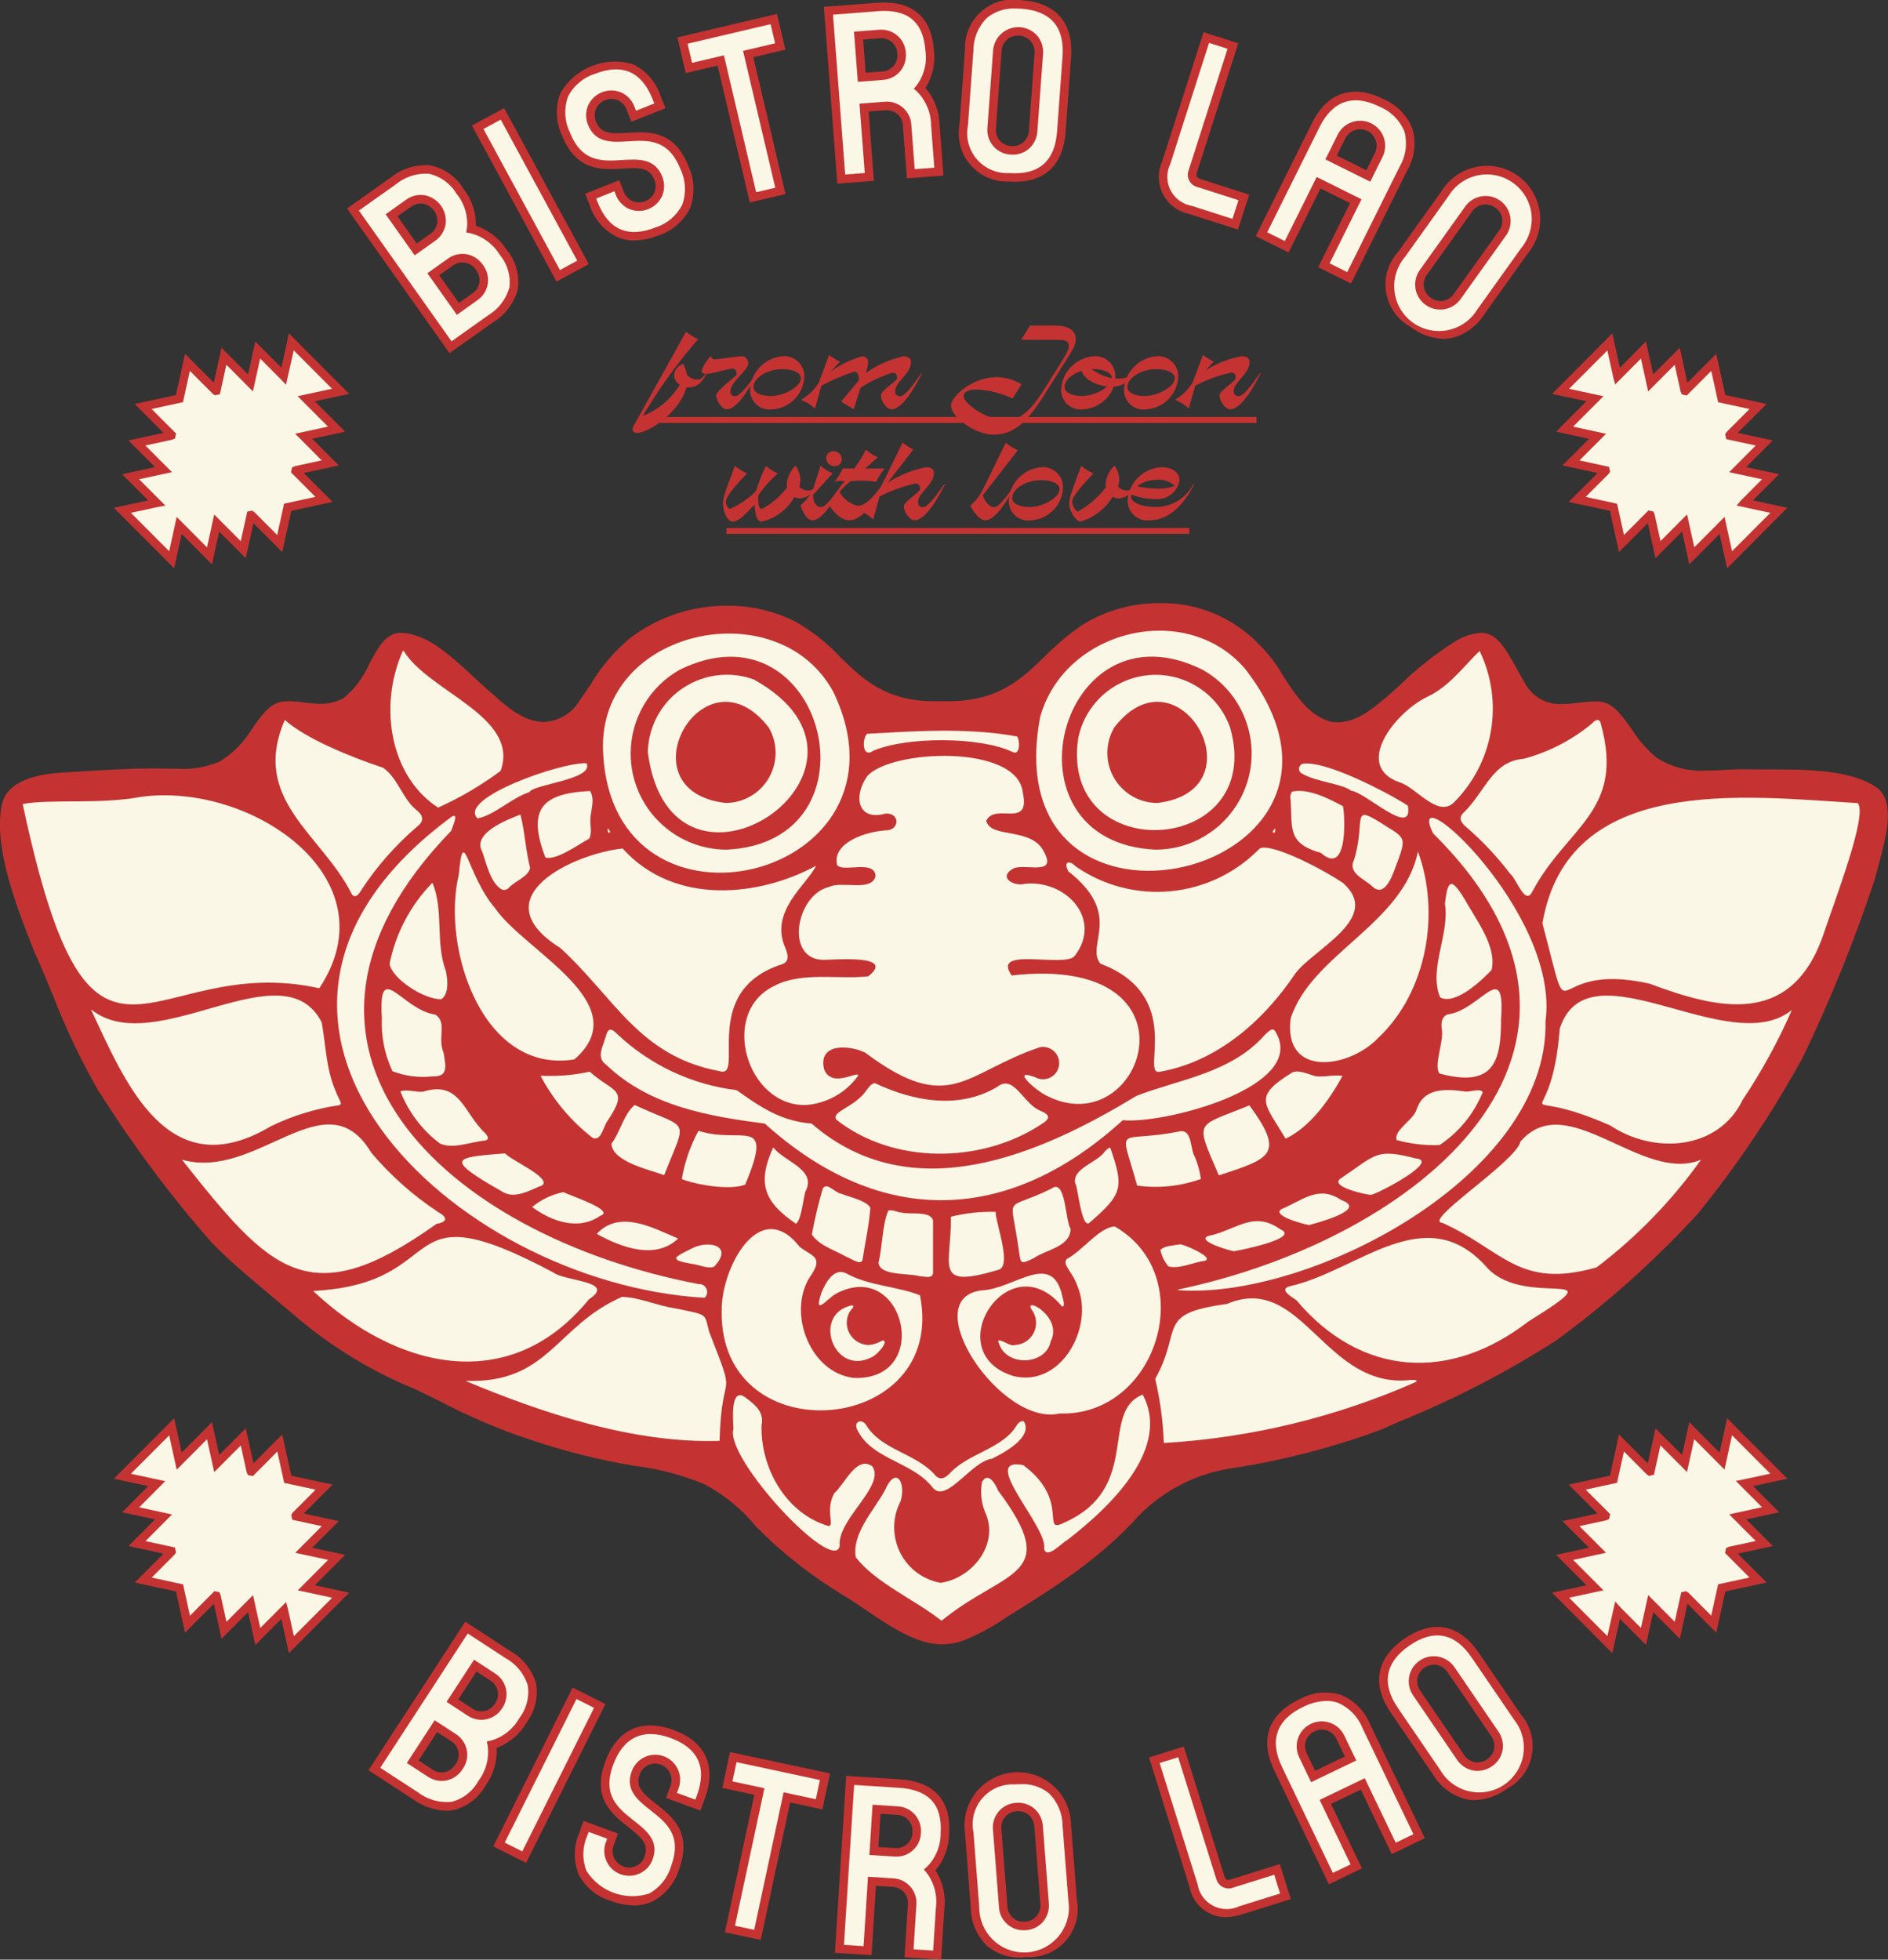 <?xml version="1.0" encoding="UTF-8"?>
<svg id="Group_17" xmlns="http://www.w3.org/2000/svg" version="1.1" viewBox="0 0 155.191 161.058">
  <rect x="0" y="0" width="155.191" height="161.058" fill="#333333" stroke="none"/>
  <!-- Generator: Adobe Illustrator 30.0.0, SVG Export Plug-In . SVG Version: 2.1.1 Build 123)  -->
  <defs>
    <style>
      .st0 {
        fill: #fbf7e6;
      }

      .st1 {
        fill: #c43332;
      }
    </style>
  </defs>
  <path id="Path_389" class="st1" d="M77.485,135.15c-2.127,0-4.212-1.41-6.228-2.773-.633-.429-1.287-.871-1.932-1.26-2.607-1.569-5.01-3.456-7.152-5.618-1.171-1.445-2.622-2.638-4.266-3.508-1.835-.767-3.767-1.276-5.741-1.512-2.929-.491-5.814-1.216-8.627-2.167-2.571-.854-5.066-1.92-7.46-3.186-.623-.308-1.247-.616-1.876-.919-3.679-1.495-7.088-3.582-10.092-6.179-.586-.5-1.139-.96-1.684-1.416-1.74-1.453-3.384-2.826-4.991-4.441-3.358-3.825-6.414-7.906-9.138-12.206l-.2-.291c-1.445-2.516-2.694-5.14-3.735-7.848-.507-1.224-1.031-2.488-1.58-3.7-1.41-3.573-3.331-8.454-2.643-11.944.324-1.659,2.117-2.569,5.331-2.707l.94-.057c1.958-.12,3.982-.244,5.91-.263.377,0,.762.008,1.139.015s.748.014,1.107.014c1.19.072,2.381-.129,3.481-.588,1.107-.679,2.031-1.617,2.693-2.734.966-1.377,1.618-2.221,2.794-2.221h.136c.019,0,.164-.006.219-.006.361.01.722.041,1.079.095.444.066.892.103,1.341.111.644.016,1.281-.13,1.853-.426.036-.02.072-.042.107-.066.909-.755,1.626-1.714,2.091-2.8.782-1.476,1.337-2.388,2.407-2.536h.115c2.15,0,4.144,1.853,6.071,3.644.6.558,1.169,1.085,1.747,1.564,1.205,1.1,2.524,2.114,4,2.114,1.248-.05,2.379-.746,2.987-1.836.289-.4.593-.844.9-1.3.844-1.424,1.927-2.693,3.2-3.751,2.292-1.743,5.096-2.68,7.976-2.665,1.958-.016,3.892.436,5.64,1.318,1.356.771,2.586,1.745,3.649,2.887,1.827,1.795,3.714,3.65,7.785,3.65.167,0,.338-.003.515-.009.186.006.367.009.544.009h0c4.16,0,6.007-1.782,7.963-3.669.945-.963,1.979-1.834,3.09-2.6,1.913-1.19,4.124-1.814,6.377-1.8,3.117-.06,6.113,1.204,8.246,3.478.027.03.056.059.086.086.684.701,1.277,1.486,1.765,2.336,1.052,1.635,2.139,3.325,3.911,3.834.052.015.104.026.157.033.141.018.283.027.425.027,1.566,0,2.845-1.068,3.873-1.926l.349-.289c.309-.275.581-.523.856-.772,1.439-1.413,3.027-2.665,4.736-3.734.615-.366,1.308-.582,2.022-.63,1.241,0,1.948,1.171,3,3.081.235.426.474.86.728,1.284.641.997,1.775,1.565,2.957,1.483.47-.009.94-.046,1.406-.111.362-.052.726-.083,1.091-.093h.127c.071-.005.14-.008.207-.008,1.178,0,1.851.868,2.851,2.285.56.89,1.258,1.684,2.068,2.353,1.179.751,2.561,1.119,3.957,1.053.532,0,1.082-.029,1.615-.058.49-.026.994-.054,1.51-.059.616.016,1.307.017,2.018.017,3.237,0,6.9.007,9.027,1.524l.027.022c1.452,1.2.715,3.945.064,6.363-.094.352-.188.7-.272,1.032-1.667,5.045-3.659,9.977-5.966,14.763-2.472,4.509-5.345,8.786-8.582,12.781-3.533,3.854-7.439,7.35-11.659,10.437-4.082,2.618-8.398,4.85-12.893,6.668l-1.46.647c-3.885,1.446-7.905,2.5-12,3.148-3.051.382-5.88,1.793-8.02,4-3.007,3.335-6.468,5.595-10.681,8.207l-.242.153c-1.013.701-2.099,1.292-3.237,1.763-.607.258-1.259.392-1.918.394"/>
  <path id="Path_390" class="st0" d="M1.865,66.085c2.172-.439,6.273.048,9.673-.585,9.029-1.276,20.747,6.624,14.708,15.721-14.2-3.126-18.653,11.718-24.381-15.136"/>
  <path id="Path_391" class="st0" d="M7.495,83.004l.02-.02c5.26,4.179,15.731-5.162,18.926,1.033.341,1.88.361,3.74,1.081,5.494.39,1.023.682,1.217.351,1.324-1.944.283-3.833.865-5.6,1.725-8.455,5.045-11.942-3.5-14.777-9.556"/>
  <path id="Path_392" class="st0" d="M28.876,73.409c-2.484-4.88-8.3-7.7-5.464-14.24,1.685,1.519,5.357,3.029,8.084,3.935,1.2.838,1.568,2.5,2.708,3.448.575.438.7.906.107,1.364-1.796,1.53-3.361,3.311-4.646,5.289-.175.321-.536.721-.789.2"/>
  <path id="Path_393" class="st0" d="M14.976,95.345l.03-.019c6.155,1.714,11.795-6.838,15.516-.584,1.588,1.875,3.435,3.514,5.484,4.87.779.428.818.818-.126.974-10.481,7.5-13.666,3.877-20.9-5.241"/>
  <path id="Path_394" class="st0" d="M35.782,83.384c1.013.672.146,1.909.682,3.136.2,1.218.37,1.987-.945,1.949-1.106.118-2.225-.029-3.263-.429-.642-1.375-.94-2.885-.867-4.4-.311-4.9,1.656-.633,4.393-.253"/>
  <path id="Path_395" class="st0" d="M36.259,82.127c-1.47,0-4.042-1.7-4.237-2.912.502-2.505,1.717-4.812,3.5-6.643l.039.01c.925,2.289.214,4.86,1.081,7.2.156.7.292,1.919-.38,2.347"/>
  <path id="Path_396" class="st0" d="M32.914,89.705c.478-.223,1.4.108,1.89.01,3-.925,3.312,1.754,5.046,3.39.282.282.409.594-.039.643-1.159.107-2.562.721-3.653.234-1.455-1.099-2.578-2.579-3.244-4.277"/>
  <path id="Path_397" class="st0" d="M33.114,53.5l.059-.02c2.035,3.39,9.584,5.4,7.977,9.877-1.599,1.191-3.324,2.204-5.143,3.02-3.886-2.523-4.948-8.27-2.893-12.877"/>
  <path id="Path_398" class="st0" d="M42.786,66.981c.36,1.4.419,2.9.789,4.354-.146.74-1.267,1.061-1.8,1.685-.136.11-.316.149-.486.107-.984-.5-1.335-2.279-1.656-3.146-.838-1.51,2.075-2.62,3.126-3.029l.027.029Z"/>
  <path id="Path_399" class="st0" d="M41.514,94.79c.5.585,3.838,2.016,3.059,2.63-1,.38-2.26,1.179-3.293.517-4.928-2.8-3.876-2.8.234-3.147"/>
  <path id="Path_400" class="st0" d="M40.701,74.65c2.406,3.535,11.747,7.851,6.516,12.419-7.558,1.237-10.948-9.166-9.506-15.176.409-4.315.613-.029,2.99,2.757"/>
  <path id="Path_401" class="st0" d="M48.214,62.734c.653,1.335-4.413,1.724-4.675,2.357-1.529.5-2.874,1.9-4.286,2.172-1.7-1.646,6.964-4.665,8.961-4.529"/>
  <path id="Path_402" class="st0" d="M25.769,106.128v-.029c11.6-.623,6.38-8.611,19.725-1.51.934.721,5.211.7,2.922,2.192-6.536,8.026-15.887,5.7-22.647-.653"/>
  <path id="Path_403" class="st0" d="M48.503,65.013c.419.692.068,1.49.029,2.26-.058.536.176,1.159-.107,1.656-.828.448-2.7,1.811-3.594,1.549-1.48-3.887-.389-5.28,3.672-5.465"/>
  <path id="Path_404" class="st0" d="M43.74,99.202c.746-.616,1.633-1.037,2.581-1.226.39.243,4.393,1.529,3,1.957-1.762,1.237-4,.448-5.581-.731"/>
  <path id="Path_405" class="st0" d="M44.451,88.439l.02-.029c1.342.067,2.687-.044,4-.331,2,1.782,3.312,1.334,1.4,4.139-.332.585-.5,1.579-1.15,1.306-1.771-1.371-3.229-3.104-4.276-5.085"/>
  <path id="Path_406" class="st0" d="M50.042,68.442c-.116,0-.087-.331-.087-.38.049.107.35.36.087.38"/>
  <path id="Path_407" class="st0" d="M49.078,101.423v-.039c1.87-1.977,4.578-.477,6.663.41-1.861,1.782-4.686.73-6.663-.371"/>
  <path id="Path_408" class="st0" d="M54.591,96.582c-1.247-.457-4.247-1.1-4.334-2.581.711-.925,1-2.406,1.9-3.175h.029c4.53,2.094,4.315.925,2.406,5.756"/>
  <path id="Path_409" class="st0" d="M37.087,68.286c-17.26,17.786-.477,33.274,20.319,37.248.362-.034.683.232.717.594.019.2-.055.397-.2.536-20.68-1.2-43.482-22.8-20.787-39.547.643-.37,0,.954-.049,1.169"/>
  <path id="Path_410" class="st0" d="M56.822,103.868c-1.909-.341-1.374-.545-.02-1.227,1.4-.769,3.565-.3,1.9,1.461-.526.214-1.257-.175-1.88-.234"/>
  <path id="Path_411" class="st0" d="M58.283,109.43c2.406,6.166,1.032,2.62.867,8.991-7.13.234-14.7-2.338-20.845-4.91l.01-.019c6.818.205,7.344-4.51,12.818-6.906,1.491.049,2.913.74,4.374.945,2.708.575,2.377.35,2.776,1.9"/>
  <path id="Path_412" class="st0" d="M56.043,96.904c.235-1.377.692-2.706,1.354-3.936l.048-.019c3.507,1.13,6.234-1.383,3.809,4.412-1.276.5-4.1,0-5.211-.457"/>
  <path id="Path_413" class="st0" d="M51.182,69.737c4.325,4.812,11.4,3.877,15.9,1.413-.73,1.539-3.886,3.76-2.522,6.77.233.593.341,1.158-.351,1.353-6.818,2.251-2.864,9.5-5.094,8.757-6.595-1.237-8.611-6.059-13.062-10.12-6.653-4.179,1.159-7.764,5.133-8.173"/>
  <path id="Path_414" class="st0" d="M66.202,97.927c-.185.652-.341,2.386-.779,2.649-2.591-1.773-3.215-3.282-1.88-6.244h.039c.935,1.169,3.584,1.8,2.62,3.595"/>
  <path id="Path_415" class="st0" d="M69.153,98.112c.711.292,2.056.555,2.387,1.149-.088,1.344-.448,2.99-.643,4.305-.2.468-1.013-.2-1.3-.253-.916-.545-2.241-.915-2.864-1.851.235-1.277.536-2.542.9-3.789.36-.545,1,.38,1.519.439"/>
  <path id="Path_416" class="st0" d="M69.027,127.061c-.507,2.386-9.478-7.228-8.738-9.615-.019-.632-.321-3.7,1.1-2.5.76.565,1.432,1.169,1.208,2.192-.088,3.565,2.036,7.276,5.523,8.289.487-.048-.3-1.363.457-2.7.887-.789,1.822-3.117,3.118-2.221,1.139,1.607-2.913,4.374-2.669,6.556"/>
  <path id="Path_417" class="st0" d="M69.767,107.959c-.417.92-.009,2.003.911,2.419.237.107.495.163.755.163.397-.041.78-.17,1.12-.38.6.078-.585,1.3-.916,1.393-3.087,1.578-4.928-3.5-1.656-4.267.439,0-.146.41-.214.672"/>
  <path id="Path_418" class="st0" d="M59.325,107.706c-.068-3.36,3.059-9.487,6.4-5.24.945.769,1.948.769,1.013,2.24-2.124,2.873-.3,8.094,3.429,8.542,6.555.254,4.188-9.915-1.442-6.925-.76.419-1.88,1.958-1.208-.068.331-.809,1.042-2.133,2.065-1.588,1.88,1.033,4.14,1.033,6.039,1.792,2.308,11.533-16.52,13.179-16.3,1.247"/>
  <path id="Path_419" class="st0" d="M74.179,99.67c.76.156,2.319-.156,2.514.643v4.189c.048.671-.692.389-1.091.389-.877-.273-3.312,0-3.39-1.13.321-1.227.292-3.088.808-4.266.439-.088.721.155,1.159.175"/>
  <path id="Path_420" class="st0" d="M81.836,99.602c.029,1.033,1.422,4.578.165,4.783-5.357,1.577-3.779-.332-3.837-4.384,1.2-.298,2.436-.433,3.672-.4"/>
  <path id="Path_421" class="st0" d="M82.04,122.502c5.319,7.14.662,6.409-4.617,10.676h-.068c-2.1-1.666-5.465-3.137-7.013-5.2-.322-1.948,1.461-3.789,2.386-5.474.887-2.065,1.763-.711,1.305.867-1.192,2.267-.32,5.072,1.947,6.263.416.219.863.373,1.326.458,2.6-.361,4.881-3.185,3.673-5.8-.322-.783-.413-1.642-.264-2.475.487-.915,1.121.156,1.325.692"/>
  <path id="Path_422" class="st0" d="M71.277,60.308c3.614-.194,8.2-.545,12.331.224.224.273.292,1.608-.389,1.267-2.611-1.257-8.679-1.276-11.426-.1-.955.663-.935-1.013-.516-1.393"/>
  <path id="Path_423" class="st0" d="M76.176,121.733v-.01c-1.753-1.646-4.685-1.987-5.737-4.267-.263-.652.419-.876.76-.331,1.208,2.007,3.964,2.3,5.552,3.984.516.672.964.38,1.442-.146,1.5-1.529,4.286-1.948,5.377-3.818.126-.2.36-.409.593-.322.77,1.306-1.675,2.6-2.629,3.069-1.725.214-3.819,3.847-4.919,2.3-.134-.164-.281-.317-.439-.457"/>
  <path id="Path_424" class="st0" d="M68.744,92.024c-.438-.7,1.49-.974,2.494-2.436.185-.233.409-.584.7-.555,3.127,1.471,6.858,2.182,10.023.3,1.383-1.1,2.153,1.4,3.536,1.949.886.36.837.681.039,1.158-4.929,3.215-12.127,3.264-16.793-.418"/>
  <path id="Path_425" class="st0" d="M84.814,107.657c-.75-1.178,2.6.556,1.549,2.591-.38,2-3.847,2.163-4.315-.068.322-.107.984.516,1.383.361,1.002-.047,1.776-.896,1.73-1.898-.016-.355-.137-.698-.347-.986"/>
  <path id="Path_426" class="st0" d="M88.001,101.014c-.029,1.471-2.045,1.695-3.019,2.387-1.188.584-1.062.438-1.257-.78-.652-4.694-1.266-2.98,2.7-4.928,1.189-.887,1.121,2.591,1.578,3.321"/>
  <path id="Path_427" class="st0" d="M71.267,63.815c1.86-2.221,12.41-2.708,12.809,1.344.643,3.01-2.289.77-3.01,2.3.36,1.5,3.76.468,4.763,2.581,1.1,2.036-1.734.828-2.61,1.383-1.2.741.194,1.452,1,1.218,3.39-.37,6.448,2.9,4.12,5.922-.808,1.023-6.916-.837-5.182,1.608,16.267-1.851,10.764,14.172,2.718,9.8-.828-.438-2.825-2.211-.779-1.432.644.353,1.451.117,1.804-.527.353-.644.117-1.451-.527-1.804-.267-.146-.577-.197-.877-.142-6.195,2.055-7.364,5.708-14.377.448-1.3-.633-3.857-.809-3.39,1.314.095.36.366.646.721.76.877.254,2.114-.526,2.094-.185-1.004,1.404-2.579,2.289-4.3,2.416-4.861.127-7.159-7.608-2.6-9.789,2.24-1.2,5.367-.507,7.725-.789,2.308-1.812-2.708-1.354-3.692-1.354-3.2-.03-2.241-5.367.477-5.991,1.013-.526,3.565.449,3.818-.925-.136-1.325-2.571-.263-3.156-.857-.467-1.87,2.426-2.776,3.955-2.864,1.2.02,1.237-1.461.02-1.383-2.309.653-2.66-1.442-1.52-3.049"/>
  <path id="Path_428" class="st0" d="M90.797,94.65c.136-.117.3-.322.458-.331,1.188,3.341.954,3.857-1.685,6.165-.672.634-.994-3.1-1.169-3.165-.37-1.276,1.841-1.783,2.4-2.669"/>
  <path id="Path_429" class="st0" d="M80.725,106.05c2.64-.107,5.767-3.331,6.6.5.049.165.283.993-.058.789-4.393-5.221-10.189,3.857-3.964,5.756,3.925.975,6.633-4.012,5.289-7.324-.478-1.364-1.3-1.8-.906-2.3,1.217-.6,2.7-2.63,3.945-2.669,7.052,4.062,3.506,15.624-4.53,15.371-4.831,1.13-11.893-9.488-6.38-10.121"/>
  <path id="Path_430" class="st0" d="M93.933,114.622c2.25,4.227-2.221,8.893-6.233,11.971-.419.195-1.656,1.607-1.88.692.379-1.724-5.465-7.627-1.705-6.867,3.886,2.9,1.413,5.678,3.321,4.743,6.5-2.854,2.9-9.146,6.5-10.539"/>
  <path id="Path_431" class="st0" d="M98.214,95.082c.245.58.413,1.189.5,1.812-1.677.604-3.476.791-5.241.546-1.461-5.261-1.743-3.429,3.381-4.432,1.188-.332.954,1.471,1.363,2.074"/>
  <path id="Path_432" class="st0" d="M96.047,104.082c-.333-.387-.561-.853-.662-1.354.351-.36,1.11-.36,1.607-.457.234-.059,3.068,1.178,1.958,1.363-.887.127-2.065.692-2.9.448"/>
  <path id="Path_433" class="st0" d="M102.7,90.845c2.951,4.033,1.743,4.354-2.513,5.757-2-4.656-1.928-3.926,2.513-5.757"/>
  <path id="Path_434" class="st0" d="M104.714,68.442c-.243-.029.059-.283.1-.37,0,.039.038.409-.1.37"/>
  <path id="Path_435" class="st0" d="M66.714,92.345c8.251,7.15,18.751,2.552,26.7-2.279,3.585-1.383,7.8-1.87,10.569-5.027.233-.194.613-.681.847-.262,2.806,4.578-9.283,7.646-12.536,7.286-9.312,8.494-19.812,8.951-29.426.282-4.568-.594-9.468-1.412-13.023-4.821-.9-.614-.244-1.559-.039-2.377.175-.662.438-.672.954-.136,2.692,2.532,6.122,4.139,9.79,4.587,1.986,1.413,3.652,2.542,6.165,2.747"/>
  <path id="Path_436" class="st0" d="M99.291,101.589c2.26-.448,3.73-2.143,5.932-.565,1.714.721-3.049,1.685-3.8,1.812-.478-.078-3.068-.857-2.133-1.247"/>
  <path id="Path_437" class="st0" d="M105.671,93.582c-1.754-2.961-2.708-3.409.5-5.406.5-.292,1.247.068,1.91.263.711.127,1.539-.136,2.24-.019l.019.029c-1.042,1.909-2.659,4.2-4.665,5.133"/>
  <path id="Path_438" class="st0" d="M106.09,65.744c-.062-.233-.02-.482.116-.682,1.354-.292,3.011.574,4.189,1.2.185,1.1.36,5.756-1.812,3.838-2.776-.779-2.347-1.978-2.493-4.354"/>
  <path id="Path_439" class="st0" d="M107.619,100.683c-.555-.078-3.146-.8-2.27-1.315,1.763-.73,3.02-2.006,4.919-.73,2.182.779-1.948,1.84-2.649,2.045"/>
  <path id="Path_440" class="st0" d="M90.466,79.215c-1.3-1.529,1.957-3.994-2.65-7.6-.438-.838.117-.925.614-.4,4.72,3.263,11.106,2.641,15.108-1.471.779-.487,4.617,1.345,6.857,2.825,3.243,2.873-2.347,5.367-3.915,7.432-2.611,3.9-6.468,7.3-11.232,8.1-1.412.1,2.085-6.292-4.782-8.893"/>
  <path id="Path_441" class="st0" d="M114.905,70.741c-.312.769-.945,3.175-2.094,2.123-.614-.614-2.065-1.081-1.51-2.2,1.052-3.41-.477-4.773,2.727-2.7,1.539.906,1.481,1.092.877,2.777"/>
  <path id="Path_442" class="st0" d="M111.048,64.984c-.659-.561-2.877-.715-4.058-1.424-.206-.121-.276-.386-.155-.592.071-.121.196-.2.336-.213,2.293-.194,8.057,3.082,8.552,3.466l.01.039c.409,2.649-3.478-1.159-4.685-1.276"/>
  <path id="Path_443" class="st0" d="M116.278,113.628c-6.521,2.865-13.5,4.547-20.611,4.968-.066-1.776-.304-3.541-.711-5.27,2.318-4.139-.029-5.347,5.893-6.156,6.205-2.649,8.027,7.072,15.127,6.244.341-.01.711.039.3.214"/>
  <path id="Path_444" class="st0" d="M112.714,98.199c-.282.03-3.575-.672-2.484-1.363,2.9-1.949,2.864-2.475,6.127-1.627,2.094.166-3,2.854-3.643,2.99"/>
  <path id="Path_445" class="st0" d="M116.551,69.99c1.841,4.959.789,11.5-3.263,15.313-2.4,2.523-7.812,3.3-7.2-1.588,1.675-5.279,9.253-7.763,10.461-13.725"/>
  <path id="Path_446" class="st0" d="M120.408,89.705c.332.088,1.257-.3,1.471.059-.718,1.772-1.953,3.286-3.545,4.344-1.193.047-2.385-.091-3.536-.409-.263-.808,1.412-1.656,1.646-2.523.565-1.685,2.153-1.724,3.964-1.471"/>
  <path id="Path_447" class="st0" d="M117.34,57.26c1.87-.867,3.214-2.8,4.286-3.751,2.029,4.211,1.147,9.246-2.192,12.517-1.324,1.12-3.049-1.324-4.383-1.724-3.848-1.334-.39-5.757,2.289-7.042"/>
  <path id="Path_448" class="st0" d="M118.772,74.276c.224-1.958.5-2.191,1.578-.438.935,1.7,2.708,3.916,2.26,5.874-.8.857-2.961,2.912-4.228,2.269-.983-2.337.8-5.23.39-7.7"/>
  <path id="Path_449" class="st0" d="M118.528,84.65c-.087-.477-.068-1.071.458-1.276,2.7-.331,4.754-4.705,4.4.38,0,3.38-.526,5.7-5.055,4.481-.507-.585.341-2.62.194-3.585"/>
  <path id="Path_450" class="st0" d="M125.629,108.612c-6.419,4.958-13.724,4.578-19.062-1.744-.516-.35-1.422-.9-.565-1.149,5.679-1.266,11.212-7.325,16.3-1.461,3.224,3.341,10.89-.36,3.331,4.354"/>
  <path id="Path_451" class="st0" d="M96.853,105.981c19.733-4.142,38.836-19.76,20.948-37.487l-.006-.008c-2.5-5.151,10.454,6.485,9.246,15.443.272,12.809-19.493,22.9-30.187,22.107-.015-.003-.025-.017-.022-.033.002-.011.011-.02.022-.022"/>
  <path id="Path_452" class="st0" d="M120.262,66.835c1.851-1.764,2.357-4.257,4.978-4.471,2.081-.556,4.016-1.56,5.669-2.942.2-.263.584-.409.672.049,2.016,7.247-2.776,8.425-5.64,13.831-.594,1.179-1.325-1.169-1.812-1.49-1.042-1.375-2.224-2.638-3.526-3.77-.4-.3-.789-.759-.341-1.207"/>
  <path id="Path_453" class="st0" d="M139.821,95.316c-2.396,3.366-5.29,6.348-8.581,8.845-6.4,1.84-7.724-1.442-12.672-3.653-1.715-.117,6.058-5.036,6.409-6.682,3.847-4.481,9.984,3.506,14.844,1.49"/>
  <path id="Path_454" class="st0" d="M147.292,83.004c-1.126,2.576-2.479,5.047-4.042,7.384-2.016,4.168-7.315,4.5-10.89,2.113-8.649-3.8-4.88,1.607-4.149-7.967,2.347-7.17,13.928,2.668,19.081-1.53"/>
  <path id="Path_455" class="st0" d="M149.708,77.286c-2.718,7.082-8.611,5.62-14.1,3.565-8.9-2.026-6.146,5.085-8.824-4.958,2.094-12.3,16.53-10.461,25.929-9.886.8,1-1.812,7.753-3,11.279"/>
  <path id="Path_456" class="st0" d="M61.95,55.841c-3.378-1.216-7.102.537-8.317,3.915-.24.667-.369,1.369-.383,2.077,1.927,14.667,21.782,1.239,8.7-5.992M59.656,65.997c-8.611-.994-1.792-13.1,3.536-6.2,1.146,1.969.479,4.494-1.49,5.64-.622.362-1.327.555-2.046.56"/>
  <path id="Path_457" class="st0" d="M68.54,56.95c-4.461-8.474-19.482-5.308-18.965,4.87.76,16.7,26.192,10.384,18.965-4.87M59.733,69.832c-4.363-.004-7.897-3.544-7.893-7.907.002-2.857,1.547-5.49,4.04-6.886,11.9-5.828,16.874,14.164,3.853,14.793"/>
  <path id="Path_458" class="st0" d="M88.631,60.65c-1.6,10.718,15.481,9.72,12.489-.833-1.181-3.385-4.883-5.172-8.268-3.991-2.158.753-3.761,2.585-4.221,4.824M95.141,65.995c-2.274.001-4.118-1.841-4.119-4.115-0-.739.198-1.464.574-2.099,5.308-6.858,12.117,5.181,3.545,6.214"/>
  <path id="Path_459" class="st0" d="M102.314,54.932c-4.88-5.621-14.815-3.176-16.812,3.994-3.974,21.127,30.069,12.983,16.812-3.994M95.006,69.832c-13.079-.571-8.007-20.679,3.853-14.783,3.801,2.141,5.147,6.959,3.006,10.76-1.396,2.478-4.015,4.014-6.859,4.023"/>
  <path id="Path_460" class="st0" d="M42.988,141.384c-.546.988-1.468,1.713-2.557,2.011.16,1.122-.133,2.262-.816,3.167-1.426,2.191-3.272,2.458-5.463,1.031l-3.378-2.2,7.571-11.624,3.379,2.2c2.19,1.426,2.691,3.223,1.264,5.413M35.365,145.73c.758.518,1.793.324,2.311-.435.017-.025.034-.051.05-.077l.031-.047c.526-.752.344-1.788-.408-2.315-.026-.018-.052-.035-.078-.051l-1.439-.938-1.906,2.926,1.439.937ZM39.072,136.892l-1.875,2.879,1.439.937c.808.498,1.866.247,2.364-.561.481-.779.266-1.799-.489-2.318l-1.439-.938Z"/>
  <path id="Path_461" class="st1" d="M36.67,148.828c-.975-.045-1.916-.372-2.709-.941l-3.672-2.392,7.954-12.21,3.672,2.392c1.023.57,1.789,1.512,2.137,2.631.216,1.149-.064,2.336-.771,3.267-.552.958-1.421,1.693-2.458,2.078.061,1.108-.262,2.203-.914,3.1-.567,1.023-1.54,1.759-2.678,2.026-.185.033-.373.049-.561.049M31.258,145.291l3.085,2.009c.789.604,1.777.887,2.766.79.946-.238,1.748-.862,2.213-1.719.629-.83.904-1.876.765-2.908l-.066-.34.338-.071c.996-.282,1.838-.952,2.336-1.859h0c.597-.771.842-1.758.677-2.719-.31-.944-.967-1.734-1.839-2.21l-3.086-2.011-7.189,11.038ZM36.31,146.372c-.404-.002-.799-.123-1.135-.347l-1.733-1.128,2.287-3.512,1.733,1.129c.942.589,1.229,1.83.64,2.772-.016.026-.033.052-.051.078l-.032.049c-.295.465-.762.794-1.3.915-.135.03-.273.044-.412.044M34.407,144.693l1.145.746c.298.203.666.277,1.019.205.356-.083.665-.304.858-.615l.032-.048c.42-.592.281-1.412-.311-1.832-.024-.017-.049-.033-.074-.049l-1.146-.747-1.523,2.34ZM39.576,141.35c-.404-.002-.799-.123-1.135-.346l-1.732-1.129,2.257-3.465,1.732,1.128c.461.294.785.76.9,1.294.106.54-.007,1.101-.314,1.558-.369.591-1.014.953-1.711.96M37.673,139.671l1.145.746c.597.413,1.416.263,1.828-.334.017-.025.033-.05.049-.076.206-.302.283-.674.215-1.033-.078-.352-.294-.658-.6-.849l-1.145-.747-1.492,2.293Z"/>
  <rect id="Rectangle_32" class="st0" x="38.214" y="144.748" width="13.882" height="2.314" transform="translate(-105.54 121.042) rotate(-63.435)"/>
  <path id="Path_462" class="st1" d="M43.245,153.102l-2.7-1.348,6.522-13.05,2.7,1.348-6.522,13.05ZM41.487,151.441l1.444.722,5.9-11.8-1.445-.722-5.899,11.8Z"/>
  <path id="Path_463" class="st0" d="M55.227,142.507c2.455.9,3.284,2.71,2.387,5.165l-.25.684-2.174-.794.249-.684c.353-.87-.066-1.861-.936-2.214-.87-.353-1.861.066-2.214.936-.015.037-.029.075-.041.113-1.082,2.963,5.034,2.871,3.247,7.764-.9,2.455-2.7,3.325-5.16,2.428s-3.284-2.709-2.387-5.164l.23-.632,2.175.794-.231.632c-.351.871.071,1.861.942,2.212.871.351,1.861-.071,2.212-.942.014-.034.026-.069.038-.104,1.082-2.964-5.033-2.872-3.246-7.765.9-2.455,2.705-3.325,5.16-2.429"/>
  <path id="Path_464" class="st1" d="M52.097,156.601c-.644-.011-1.281-.136-1.883-.367-1.142-.336-2.099-1.123-2.649-2.179-.445-1.106-.426-2.344.053-3.435l.351-.96,2.831,1.034-.35.961c-.269.695.076,1.476.771,1.745.695.269,1.476-.077,1.745-.771.006-.016.012-.032.018-.048.369-1.009-.236-1.548-1.336-2.414-1.338-1.052-3-2.36-1.91-5.35.974-2.666,2.965-3.6,5.609-2.638s3.565,2.959,2.6,5.614l-.37,1.013-2.832-1.034.37-1.014c.255-.7-.105-1.474-.805-1.729-.7-.255-1.474.106-1.729.806h0c-.368,1.009.237,1.548,1.337,2.413,1.337,1.052,3,2.361,1.91,5.351-.338,1.145-1.122,2.106-2.175,2.668-.485.226-1.015.341-1.551.336M48.39,150.558l-.111.3c-.411.918-.438,1.962-.074,2.9,1.089,1.724,3.206,2.494,5.148,1.871.884-.486,1.538-1.305,1.817-2.275.917-2.513-.406-3.554-1.685-4.56-1.044-.82-2.123-1.669-1.562-3.2.372-1.069,1.54-1.633,2.609-1.261,1.069.372,1.633,1.54,1.261,2.609-.007.019-.014.039-.021.058l-.129.355,1.517.554.13-.355c.837-2.3.1-3.882-2.179-4.716-2.252-.822-3.881-.054-4.712,2.22-.917,2.513.405,3.553,1.685,4.56,1.044.821,2.123,1.669,1.562,3.205-.388,1.063-1.565,1.61-2.628,1.222-1.063-.388-1.61-1.565-1.222-2.628l.111-.3-1.517-.558Z"/>
  <path id="Path_465" class="st0" d="M67.814,146.028l-.485,2.264-2.646-.567-2.418,11.3-2.264-.485,2.418-11.3-2.628-.562.484-2.264,7.539,1.614Z"/>
  <path id="Path_466" class="st1" d="M62.533,159.441l-2.949-.631,2.418-11.3-2.628-.562.631-2.949,8.223,1.76-.631,2.948-2.646-.566-2.418,11.3ZM60.415,158.271l1.579.338,2.419-11.3,2.646.567.338-1.58-6.854-1.466-.338,1.579,2.629.562-2.419,11.3Z"/>
  <path id="Path_467" class="st0" d="M77.668,150.681c.01,1.129-.437,2.213-1.239,3.007.692.899.997,2.036.848,3.16l-.244,3.838-2.311-.147.253-3.987c.089-.914-.581-1.727-1.495-1.816-.031-.003-.061-.005-.092-.006l-1.714-.109-.362,5.7-2.31-.146.88-13.845,4.024.256c2.609.166,3.928,1.485,3.762,4.094M72.051,148.695l-.218,3.428,1.715.109c.948.05,1.756-.677,1.806-1.625.05-.934-.657-1.735-1.589-1.804l-1.714-.108Z"/>
  <path id="Path_468" class="st1" d="M77.36,161.058l-3.009-.192.275-4.336c.076-.722-.449-1.369-1.171-1.445-.03-.003-.059-.005-.089-.006l-1.364-.087-.363,5.7-3.009-.192.925-14.542,4.374.278c2.849.181,4.263,1.725,4.089,4.465-.01,1.106-.406,2.173-1.12,3.018.598.935.855,2.047.728,3.149l-.266,4.19ZM75.094,160.212l1.611.1.222-3.488c.139-1.033-.135-2.078-.763-2.91l-.225-.262.259-.229c.729-.735,1.133-1.732,1.121-2.767.15-2.348-.974-3.565-3.435-3.721l-3.675-.234-.836,13.146,1.612.1.362-5.7,2.064.131c1.112.052,1.972.995,1.92,2.108-.001.029-.003.058-.006.086l-.231,3.64ZM73.669,152.586h-.144l-2.063-.13.262-4.128,2.064.131c.546.028,1.058.274,1.421.683.358.418.535.962.492,1.511-.04,1.09-.941,1.95-2.032,1.937M72.205,151.801l1.365.086c.719.07,1.357-.456,1.427-1.175.003-.035.005-.07.006-.104.03-.365-.085-.726-.321-1.006-.241-.268-.579-.427-.939-.444l-1.364-.087-.174,2.73Z"/>
  <path id="Path_469" class="st0" d="M80.148,156.802l-.477-6.159c-.2-2.6,1.1-4.129,3.708-4.331s4.11,1.1,4.312,3.71l.477,6.159c.2,2.6-1.084,4.127-3.689,4.329s-4.129-1.1-4.331-3.708M84.307,158.296c.917-.051,1.619-.835,1.569-1.752-.002-.03-.004-.061-.008-.091l-.491-6.346c-.073-.941-.895-1.644-1.835-1.571-.941.073-1.644.895-1.571,1.835h0l.491,6.346c.044.92.825,1.631,1.746,1.587.033-.002.066-.004.099-.008"/>
  <path id="Path_470" class="st1" d="M83.964,160.881c-1.006.046-1.994-.276-2.779-.906-.869-.818-1.369-1.953-1.386-3.146l-.477-6.159c-.349-2.395,1.31-4.619,3.705-4.968s4.619,1.31,4.968,3.705c.029.195.044.391.046.588l.477,6.159c.413,2.144-.99,4.218-3.135,4.631-.289.056-.583.079-.876.069-.186.015-.367.022-.542.022M83.89,146.636c-.156,0-.318.007-.485.02-1.81-.096-3.355,1.294-3.451,3.104-.015.286.007.572.066.851l.477,6.16c-.007,2.035,1.636,3.69,3.671,3.697s3.69-1.636,3.697-3.671c.001-.199-.015-.397-.046-.593l-.477-6.16c-.006-1.006-.414-1.967-1.135-2.669-.656-.521-1.48-.784-2.317-.739M84.156,158.647c-1.083.015-1.984-.827-2.043-1.908l-.491-6.346c-.113-1.109.694-2.1,1.804-2.214.032-.003.064-.006.096-.007.544-.05,1.085.122,1.5.477.414.364.666.877.7,1.427l.491,6.345c.051.548-.119,1.094-.471,1.517-.358.413-.866.665-1.411.7-.061.005-.12.007-.179.007M83.692,148.864h-.118c-.727.028-1.294.641-1.266,1.368.001.034.004.067.008.101l.492,6.346c.031.729.648,1.295,1.378,1.264.03-.001.06-.004.09-.007h0c.359-.021.695-.186.932-.457.232-.283.342-.646.306-1.01l-.491-6.346c-.021-.365-.186-.707-.459-.95-.244-.206-.554-.317-.873-.313"/>
  <path id="Path_471" class="st0" d="M98.114,154.986l-3.228-10.317,2.192-.685,3.228,10.317c.076.379.445.625.824.549.052-.01.104-.027.152-.049l3.689-1.154.692,2.209-3.689,1.155c-1.389.631-3.026.017-3.657-1.372-.094-.207-.163-.426-.203-.65"/>
  <path id="Path_472" class="st1" d="M100.723,157.567c-1.446-.018-2.678-1.054-2.944-2.476l-3.332-10.651,2.859-.895,3.333,10.651c.088.282.244.36.538.268l4.023-1.259.9,2.878-4.023,1.258c-.438.144-.895.22-1.355.226M95.322,144.899l3.123,9.983c.22,1.319,1.468,2.209,2.787,1.989.219-.037.433-.103.634-.198l3.355-1.049-.482-1.541-3.355,1.049c-.539.217-1.152-.044-1.369-.583-.019-.047-.034-.095-.046-.144l-3.123-9.982-1.524.476Z"/>
  <path id="Path_473" class="st0" d="M112.314,141.878l4.339,9.037-2.087,1-2.545-5.3-3.079,1.478,2.545,5.3-2.087,1-4.339-9.037c-1.131-2.356-.466-4.249,1.89-5.38s4.232-.458,5.363,1.9M111.019,144.527l-.832-1.733c-.408-.851-1.429-1.209-2.28-.801s-1.209,1.429-.801,2.28l.833,1.733,3.079-1.479Z"/>
  <path id="Path_474" class="st1" d="M109.232,154.865l-4.49-9.352c-1.224-2.548-.494-4.625,2.054-5.848,1.038-.583,2.269-.718,3.409-.373,1.101.453,1.974,1.331,2.42,2.435l4.491,9.352-2.717,1.305-2.546-5.3-2.448,1.175,2.545,5.3-2.718,1.306ZM109.032,139.795c-.674.02-1.334.191-1.933.5-2.172,1.043-2.769,2.742-1.726,4.913l4.187,8.722,1.456-.7-2.545-5.3,3.71-1.781,2.546,5.3,1.455-.7-4.188-8.721c-.37-.936-1.098-1.684-2.024-2.078-.301-.106-.619-.159-.938-.157M107.772,146.473l-.984-2.049c-.492-1.025-.06-2.254.965-2.746,1.025-.492,2.254-.06,2.746.964l.984,2.049-3.711,1.782ZM108.672,142.153c-.212.001-.422.05-.612.144-.669.293-.974,1.072-.681,1.741.012.028.026.056.04.083l.681,1.418,2.448-1.176-.68-1.417c-.209-.478-.679-.788-1.2-.793"/>
  <path id="Path_475" class="st0" d="M118.087,145.66l-3.482-5.1c-1.473-2.158-1.1-4.13,1.058-5.6s4.114-1.09,5.587,1.069l3.482,5.1c1.473,2.159,1.116,4.12-1.042,5.593s-4.13,1.1-5.6-1.058M122.441,144.887c.77-.502.988-1.533.486-2.303-.016-.025-.033-.049-.051-.073l-3.588-5.258c-.516-.79-1.574-1.012-2.364-.497-.79.516-1.012,1.574-.497,2.364.013.02.026.039.04.058l3.587,5.258c.496.776,1.527,1.004,2.303.508.029-.018.056-.037.083-.057"/>
  <path id="Path_476" class="st1" d="M121.203,147.95c-.214-0-.427-.02-.637-.059-1.161-.277-2.16-1.012-2.769-2.038l-3.481-5.1c-1.593-2.334-1.185-4.5,1.149-6.089s4.481-1.173,6.074,1.16l3.483,5.1c1.428,1.654,1.246,4.153-.408,5.581-.223.192-.466.359-.726.498-.779.58-1.715.91-2.685.947M118.376,145.458c1.008,1.767,3.258,2.382,5.025,1.374,1.767-1.008,2.383-3.258,1.374-5.026-.098-.171-.209-.334-.333-.488l-3.482-5.1c-1.377-2.018-3.094-2.346-5.1-.977-1.99,1.358-2.324,3.127-.966,5.117l3.481,5.099ZM121.444,145.547c-.122 0-.243-.011-.362-.034-.541-.108-1.016-.428-1.32-.888l-3.587-5.258c-.656-.928-.435-2.213.494-2.868.928-.656,2.213-.435,2.868.494.013.018.026.037.038.055l3.587,5.257c.317.45.442,1.008.347,1.551-.104.537-.418,1.01-.874,1.312-.35.243-.765.375-1.191.379M117.889,136.824c-.749-.019-1.372.573-1.391,1.322-.007.296.082.586.255.827l3.588,5.257c.385.616,1.197.803,1.813.418.03-.018.058-.038.086-.059.302-.197.511-.508.581-.861.061-.36-.025-.73-.237-1.028l-3.588-5.257c-.199-.308-.512-.524-.871-.6-.078-.014-.157-.022-.236-.022"/>
  <path id="Path_477" class="st0" d="M37.803,15.706c.717.872,1.051,1.997.928,3.119,1.102.264,2.054.956,2.644,1.924,1.512,2.133,1.081,3.948-1.051,5.459l-3.291,2.331-8.02-11.318,3.291-2.331c2.132-1.512,3.987-1.316,5.5.816M32.187,17.696l1.987,2.8,1.4-.993c.75-.581.886-1.661.305-2.41-.547-.705-1.542-.875-2.291-.39l-1.401.993ZM39.04,24.396c.761-.514.961-1.547.447-2.307-.017-.026-.035-.051-.054-.076l-.032-.046c-.505-.766-1.536-.978-2.302-.473-.026.017-.052.035-.076.054l-1.4.993,2.019,2.848,1.399-.993Z"/>
  <path id="Path_478" class="st1" d="M36.95,29.028l-8.425-11.89,3.576-2.534c.908-.74,2.064-1.104,3.232-1.019,1.148.222,2.149.919,2.755,1.919h0c.688.866,1.051,1.946,1.027,3.052,1.053.35,1.952,1.053,2.546,1.99.743.903,1.07,2.078.9,3.235-.305,1.131-1.032,2.102-2.033,2.712l-3.578,2.535ZM29.501,17.304l7.616,10.747,3-2.129c.853-.51,1.479-1.325,1.752-2.28.127-.967-.157-1.943-.783-2.691-.541-.89-1.412-1.531-2.423-1.782l-.339-.063.057-.34c.105-1.03-.207-2.06-.868-2.857-.498-.838-1.325-1.43-2.279-1.631-.992-.057-1.968.265-2.732.9l-3.001,2.126ZM37.555,25.876l-2.424-3.419,1.688-1.2c.441-.323.995-.454,1.534-.363.542.1,1.021.411,1.333.865l.033.048c.325.444.459.999.373,1.542-.094.539-.4,1.017-.85,1.327l-1.687,1.2ZM36.107,22.623l1.615,2.277,1.115-.791c.298-.203.501-.516.565-.871.054-.362-.038-.73-.256-1.024l-.033-.049c-.205-.301-.522-.509-.88-.577-.355-.057-.719.03-1.009.244l-1.117.791ZM34.09,20.986l-2.391-3.374,1.687-1.2c.441-.324.994-.455,1.534-.364,1.118.224,1.867,1.281,1.707,2.41-.094.539-.4,1.017-.85,1.328l-1.687,1.2ZM32.675,17.779l1.581,2.232,1.116-.791c.298-.203.501-.517.565-.872.093-.747-.401-1.442-1.137-1.6-.356-.057-.72.031-1.01.245l-1.115.786Z"/>
  <rect id="Rectangle_33" class="st0" x="42.436" y="9.068" width="2.314" height="13.89" transform="translate(-2.36 22.731) rotate(-28.487)"/>
  <path id="Path_479" class="st1" d="M45.746,23.143l-6.957-12.823,2.65-1.438,6.957,12.824-2.65,1.437ZM39.739,10.601l6.288,11.594,1.42-.771-6.289-11.593-1.419.77Z"/>
  <path id="Path_480" class="st0" d="M48.758,5.759c2.429-.964,4.254-.162,5.218,2.268l.269.676-2.152.854-.268-.676c-.312-.885-1.283-1.35-2.169-1.037-.885.312-1.35,1.283-1.038,2.169.015.041.031.082.048.122,1.164,2.933,5.668-1.205,7.589,3.636.965,2.429.193,4.282-2.236,5.247s-4.254.162-5.218-2.268l-.248-.625,2.152-.854.248.625c.309.886,1.279,1.354,2.165,1.045s1.354-1.279,1.045-2.165c-.016-.046-.033-.09-.053-.134-1.163-2.932-5.667,1.206-7.589-3.635-.964-2.43-.193-4.283,2.236-5.247"/>
  <path id="Path_481" class="st1" d="M52.152,19.765c-.491.004-.979-.094-1.43-.289-1.069-.528-1.878-1.466-2.245-2.6l-.378-.95,2.8-1.112.377.95c.127.343.386.62.719.772.692.279,1.481-.035,1.794-.712.138-.339.136-.719-.006-1.056-.4-1-1.206-1-2.6-.912-1.7.106-3.811.236-4.985-2.723-.51-1.08-.564-2.319-.152-3.439,1.188-2.118,3.693-3.118,6.012-2.4,1.068.529,1.877,1.467,2.245,2.6l.4,1-2.8,1.113-.4-1c-.128-.342-.387-.62-.72-.772-.692-.275-1.479.037-1.794.713-.138.339-.136.719.006,1.056.4,1,1.207,1,2.6.912,1.7-.1,3.812-.236,4.986,2.723.509,1.08.563,2.319.151,3.439-.516,1.075-1.45,1.893-2.584,2.262-.634.266-1.312.41-2,.423M49.005,16.319l.118.3c.9,2.271,2.506,2.968,4.764,2.071.959-.303,1.753-.984,2.2-1.885.336-.951.279-1.997-.158-2.906-.987-2.488-2.669-2.385-4.292-2.283-1.324.081-2.694.166-3.3-1.354-.212-.508-.212-1.08,0-1.588.466-1.035,1.669-1.512,2.717-1.079.502.225.895.641,1.09,1.156l.139.351,1.5-.6-.139-.351c-.9-2.271-2.5-2.967-4.763-2.071-.959.302-1.754.983-2.2,1.885-.337.951-.28,1.997.158,2.906.987,2.487,2.666,2.383,4.291,2.283,1.325-.082,2.7-.166,3.3,1.354.211.508.211,1.08,0,1.588-.466,1.035-1.669,1.512-2.717,1.079-.503-.225-.895-.641-1.091-1.156l-.119-.3-1.498.6Z"/>
  <path id="Path_482" class="st0" d="M63.604,1.566l.531,2.254-2.635.62,2.647,11.25-2.254.53-2.647-11.249-2.617.616-.531-2.254,7.506-1.767Z"/>
  <path id="Path_483" class="st1" d="M61.633,16.64l-2.648-11.249-2.617.616-.691-2.935,8.188-1.927.69,2.935-2.635.62,2.648,11.249-2.935.691ZM59.506,4.549l2.648,11.249,1.572-.369-2.648-11.25,2.635-.62-.37-1.573-6.824,1.606.37,1.573,2.617-.616Z"/>
  <path id="Path_484" class="st0" d="M76.414,4.109c.167,1.116-.126,2.253-.81,3.15.81.794,1.271,1.878,1.279,3.012l.292,3.835-2.309.175-.3-3.983c-.039-.918-.815-1.63-1.732-1.59-.031.001-.061.004-.092.006l-1.713.13.434,5.7-2.309.176-1.053-13.832,4.021-.307c2.606-.2,4.1.924,4.295,3.531M70.578,2.928l.26,3.425,1.713-.131c.944-.096,1.632-.938,1.536-1.883-.092-.91-.882-1.589-1.796-1.542l-1.713.131Z"/>
  <path id="Path_485" class="st1" d="M68.827,15.092l-1.106-14.53,4.37-.333c2.85-.208,4.462,1.117,4.67,3.853.145,1.097-.099,2.209-.689,3.145.722.842,1.132,1.908,1.159,3.017l.319,4.185-3.007.228-.33-4.332c-.022-.723-.625-1.291-1.348-1.269-.034.001-.067.003-.101.007l-1.364.1.434,5.7-3.007.229ZM68.472,1.207l1,13.135,1.611-.123-.434-5.7,2.062-.157c1.109-.103,2.092.714,2.194,1.823.002.028.004.055.006.083l.277,3.635,1.61-.123-.265-3.486c-.006-1.042-.423-2.039-1.161-2.775l-.259-.229.225-.262c.622-.83.883-1.875.726-2.9-.179-2.345-1.461-3.4-3.92-3.208l-3.673.287ZM70.512,6.726l-.314-4.124,2.061-.157c1.109-.103,2.091.712,2.194,1.821.003.028.005.057.006.085.05.548-.12,1.094-.473,1.517-.358.413-.867.666-1.413.7l-2.061.158ZM70.949,3.247l.208,2.727,1.364-.1c.36-.02.696-.185.933-.456.232-.282.343-.645.308-1.009-.025-.726-.635-1.294-1.36-1.268-.03.001-.059.003-.089.006l-1.364.1Z"/>
  <path id="Path_486" class="st0" d="M79.214,10.258l.451-6.162c.191-2.607,1.709-3.918,4.316-3.727s3.9,1.707,3.708,4.314l-.451,6.162c-.191,2.606-1.69,3.919-4.3,3.728s-3.918-1.709-3.728-4.315M83.099,12.358c.914.088,1.726-.581,1.814-1.495.003-.031.005-.063.006-.094l.465-6.347c.069-.941-.638-1.759-1.578-1.828-.941-.069-1.76.638-1.829,1.578l-.465,6.349c-.095.916.571,1.735,1.487,1.83.033.003.067.006.1.007"/>
  <path id="Path_487" class="st1" d="M83.433,14.942c-.167,0-.337-.007-.513-.02-2.189.083-4.032-1.624-4.115-3.813-.011-.294.01-.588.064-.877l.45-6.162c-.082-2.19,1.627-4.033,3.818-4.115.292-.011.585.01.872.064,2.807.206,4.238,1.871,4.032,4.69l-.451,6.161c-.193,2.642-1.663,4.072-4.157,4.072M83.496.7c-.847-.045-1.682.221-2.347.748-.722.703-1.13,1.667-1.132,2.674l-.451,6.162c-.366,1.775.776,3.511,2.551,3.877.279.058.564.079.849.062,2.422.176,3.744-.969,3.922-3.405l.451-6.162c.178-2.437-.961-3.762-3.385-3.939-.158-.012-.312-.018-.462-.018M83.241,12.712c-.054,0-.109,0-.164-.006-1.115-.056-1.973-1.005-1.918-2.119.002-.031.004-.062.007-.093l.464-6.348c.09-1.144,1.091-1.999,2.235-1.909.536.042,1.036.291,1.392.694.355.421.527.966.479,1.515l-.465,6.348c-.032.55-.282,1.064-.693,1.43-.372.32-.847.493-1.337.488M83.676,2.929c-.72-.017-1.32.548-1.347,1.268l-.465,6.349c-.078.725.446,1.377,1.171,1.455.031.003.062.006.093.007.358.031.714-.081.99-.312.272-.245.435-.588.455-.953l.464-6.348c.034-.364-.078-.727-.311-1.009-.238-.27-.575-.433-.934-.453h-.116"/>
  <path id="Path_488" class="st0" d="M95.859,13.378l3.3-10.294,2.187.7-3.3,10.293c-.155.354.006.767.36.922.049.021.1.037.153.047l3.68,1.179-.706,2.2-3.68-1.179c-1.498-.282-2.484-1.725-2.202-3.223.042-.225.112-.443.208-.65"/>
  <path id="Path_489" class="st1" d="M101.759,18.871l-4.013-1.286c-1.679-.335-2.769-1.968-2.433-3.647.046-.229.117-.453.213-.666l3.405-10.628,2.853.915-3.4,10.626c-.091.281-.008.434.286.528l4.014,1.286-.925,2.872ZM95.859,13.378l.334.107c-.58,1.202-.077,2.646,1.125,3.226.203.098.42.167.642.206l3.347,1.073.492-1.538-3.346-1.072c-.563-.127-.917-.686-.79-1.249.012-.054.029-.108.049-.159l3.191-9.961-1.52-.486-3.19,9.96-.334-.107Z"/>
  <path id="Path_490" class="st0" d="M115.361,13.857l-4.465,8.976-2.072-1.031,2.618-5.266-3.059-1.52-2.619,5.265-2.072-1.031,4.464-8.976c1.164-2.34,3.066-2.979,5.406-1.815s2.963,3.058,1.8,5.4M112.474,14.466l.856-1.721c.42-.845.076-1.87-.769-2.291s-1.87-.076-2.291.769l-.856,1.722,3.059,1.521Z"/>
  <path id="Path_491" class="st1" d="M111.054,23.302l-2.7-1.342,2.619-5.266-2.432-1.209-2.619,5.265-2.7-1.342,4.62-9.29c1.259-2.531,3.346-3.23,5.875-1.973,1.098.461,1.961,1.35,2.389,2.462.319,1.146.163,2.371-.433,3.4l-4.619,9.295ZM109.293,21.645l1.446.719,4.308-8.663c.512-.866.656-1.901.4-2.874-.374-.932-1.109-1.673-2.038-2.055-2.158-1.073-3.864-.5-4.936,1.657l-4.309,8.663,1.446.719,2.619-5.264,3.685,1.832-2.621,5.266ZM112.631,14.933l-3.686-1.832,1.012-2.035c.506-1.018,1.741-1.433,2.759-.927s1.433,1.741.927,2.759l-1.012,2.035ZM109.883,12.785l2.432,1.21.7-1.408c.334-.672.061-1.487-.611-1.821-.672-.334-1.487-.061-1.821.611l-.7,1.408Z"/>
  <path id="Path_492" class="st0" d="M115.182,20.94l3.595-5.025c1.52-2.126,3.5-2.455,5.625-.934s2.439,3.488.919,5.614l-3.594,5.026c-1.52,2.126-3.485,2.466-5.611.945s-2.454-3.5-.934-5.626M117.409,24.759c.735.551,1.777.401,2.328-.334.018-.025.036-.05.053-.075l3.7-5.178c.561-.758.401-1.828-.358-2.389-.759-.561-1.828-.401-2.389.358-.011.015-.021.029-.031.044l-3.7,5.178c-.559.731-.42,1.778.312,2.337.029.022.058.043.088.063"/>
  <path id="Path_493" class="st1" d="M118.639,27.85c-.991-.038-1.945-.388-2.726-1-1.913-1.071-2.595-3.49-1.524-5.402.143-.255.314-.494.509-.712l3.594-5.026c1.273-2.059,3.974-2.696,6.033-1.423,2.059,1.273,2.696,3.974,1.423,6.033-.103.167-.218.327-.342.478l-3.595,5.025c-.628,1.011-1.638,1.725-2.8,1.982-.188.032-.378.048-.569.048M115.47,21.143c-1.314,1.554-1.12,3.879.434,5.193,1.554,1.314,3.879,1.12,5.193-.434.129-.152.245-.315.348-.486l3.595-5.025c.641-.775.946-1.774.847-2.775-.226-2.025-2.05-3.483-4.075-3.257-1.139.127-2.155.776-2.748,1.757l-3.594,5.027ZM118.413,25.443c-1.136.017-2.071-.89-2.088-2.026-.007-.451.135-.892.404-1.255l3.7-5.178c.652-.931,1.936-1.157,2.866-.505s1.157,1.935.505,2.866c-.008.011-.015.022-.023.032l-3.7,5.178c-.314.453-.794.762-1.336.86-.108.018-.218.027-.328.027M122.094,16.801c-.439.006-.847.226-1.093.59l-3.7,5.178c-.446.576-.34,1.405.236,1.85.026.02.053.039.081.058.289.214.652.304,1.008.248.359-.067.677-.275.884-.576l3.7-5.178c.448-.57.348-1.396-.222-1.844-.025-.02-.051-.039-.078-.057-.236-.174-.521-.27-.815-.273"/>
  <path id="Path_494" class="st0" d="M23.334,30.911v.006h0l-2.138-2.145-.594,2.7-2.184-2.191-.621,2.829-.049.011-2.33-2.337-.655,2.982-2.984.646,2.329,2.337-.01.048-2.832.612,2.184,2.191-2.7.585,2.138,2.145h-.005l-2.816.609,4.049,4.062.52-2.37.1-.45.352.353,2.138,2.145.594-2.7,2.184,2.191.621-2.829h0l.048-.011,2.33,2.337.654-2.983,2.985-.645-2.33-2.337.011-.049,2.831-.612-2.184-2.191h0l2.7-.584-2.138-2.145-.352-.354.451-.1,2.371-.513-4.049-4.062-.62,2.819Z"/>
  <path id="Path_495" class="st1" d="M14.314,46.706l-4.954-4.97,2.822-.61-2.143-2.15,2.705-.584-2.184-2.191,2.881-.623-2.368-2.375,3.391-.733.745-3.388,2.367,2.375.632-2.878,2.184,2.19.593-2.7,2.143,2.15.619-2.821,4.954,4.971-2.822.61,2.489,2.5-2.705.584,2.184,2.191-2.88.623,2.368,2.375-3.391.733-.745,3.388-2.367-2.374-.633,2.877-2.183-2.19-.594,2.7-2.489-2.5-.619,2.82ZM10.761,42.15l3.144,3.154.619-2.819,2.49,2.5.593-2.7,2.184,2.19.532-2.422.4-.09.185.126,1.878,1.883.565-2.576,2.578-.558-2.013-2.018.091-.407.229-.1,2.206-.477-2.184-2.19,2.7-.585-2.49-2.5,2.822-.61-3.144-3.154-.639,2.822-.439-.462-1.684-1.689-.593,2.7-2.184-2.191-.532,2.424-.408.086-.182-.125-1.878-1.883-.566,2.576-2.578.558,2.012,2.018-.087.406-.231.1-2.206.477,2.184,2.191-2.7.584,2.156,2.164-.651.123-2.179.474Z"/>
  <path id="Path_496" class="st0" d="M132.946,30.911v.006h0l2.138-2.145.594,2.7,2.184-2.191.621,2.829.049.011,2.329-2.337.655,2.982,2.984.646-2.33,2.337.011.048,2.831.612-2.184,2.191,2.7.585-2.138,2.145h.005l2.816.609-4.049,4.062-.521-2.37-.1-.45-.352.353-2.138,2.145-.594-2.7-2.184,2.191-.621-2.829h0l-.048-.011-2.33,2.337-.655-2.983-2.985-.645,2.33-2.337-.011-.049-2.831-.612,2.184-2.191-2.7-.584,2.137-2.145.352-.354-.451-.1-2.371-.513,4.049-4.062.625,2.819Z"/>
  <path id="Path_497" class="st1" d="M141.965,46.706l-.619-2.82-2.489,2.5-.594-2.7-2.184,2.191-.632-2.879-2.368,2.375-.744-3.388-3.391-.733,2.368-2.375-2.88-.623,2.184-2.191-2.705-.584,2.49-2.5-2.823-.61,4.954-4.971.62,2.822,2.142-2.151.594,2.7,2.184-2.191.631,2.877,2.368-2.374.744,3.388,3.391.733-2.368,2.375,2.88.623-2.183,2.191,2.7.584-2.143,2.15,2.822.61-4.949,4.971ZM141.755,42.485l.619,2.819,3.145-3.154-2.776-.6.393-.449,1.7-1.71-2.7-.584,2.183-2.191-2.425-.524-.09-.407.125-.184,1.877-1.884-2.578-.557-.565-2.576-2.012,2.018-.407-.086-.1-.23-.484-2.205-2.184,2.191-.593-2.7-2.122,2.13-.159-.612-.48-2.188-3.146,3.154,2.824.61-2.491,2.5,2.705.585-2.184,2.191,2.425.523.09.407-.125.184-1.877,1.883,2.578.558.566,2.576,2.013-2.02.406.091.1.228.484,2.2,2.183-2.19.595,2.7,2.487-2.497Z"/>
  <path id="Path_498" class="st0" d="M23.334,132.355v-.006h0l-2.138,2.145-.594-2.7-2.184,2.191-.621-2.829-.049-.011-2.33,2.337-.655-2.982-2.984-.646,2.329-2.337-.01-.048-2.832-.612,2.184-2.191-2.7-.585,2.138-2.145h-.005l-2.816-.609,4.049-4.062.52,2.37.1.45.352-.353,2.138-2.145.594,2.7,2.184-2.191.621,2.829h0l.048.011,2.33-2.337.654,2.983,2.985.645-2.33,2.337.011.049,2.831.612-2.184,2.191h0l2.7.584-2.138,2.145-.352.354.451.1,2.371.513-4.049,4.062-.62-2.819Z"/>
  <path id="Path_499" class="st1" d="M23.748,135.871l-.62-2.821-2.142,2.15-.593-2.7-2.184,2.19-.632-2.877-2.368,2.375-.743-3.389-3.392-.733,2.368-2.375-2.881-.623,2.184-2.191-2.705-.584,2.143-2.15-2.822-.61,4.954-4.97.619,2.82,2.489-2.5.594,2.7,2.184-2.19.632,2.878,2.367-2.376.744,3.389,3.392.734-2.368,2.375,2.88.623-2.184,2.19,2.705.585-2.489,2.5,2.822.611-4.954,4.969ZM23.518,131.671l.158.611.48,2.189,3.145-3.155-2.822-.61,2.49-2.5-2.7-.585,2.184-2.19-2.425-.524-.09-.406.125-.185,1.877-1.883-2.578-.558-.566-2.576-2.013,2.02-.406-.09-.1-.229-.484-2.2-2.184,2.191-.594-2.7-2.489,2.5-.619-2.82-3.145,3.155,2.818.609-2.138,2.15,2.7.585-2.184,2.191,2.426.524.088.407-.124.184-1.877,1.883,2.578.557.565,2.576,2.012-2.018.407.086.1.231.484,2.2,2.183-2.191.594,2.7,2.124-2.129Z"/>
  <path id="Path_500" class="st0" d="M132.946,132.355v-.006h0l2.138,2.145.594-2.7,2.184,2.191.621-2.829.049-.011,2.329,2.337.655-2.982,2.984-.646-2.33-2.337.011-.048,2.831-.612-2.184-2.191,2.7-.585-2.138-2.145h.005l2.816-.609-4.049-4.062-.521,2.37-.1.45-.352-.353-2.138-2.145-.594,2.7-2.184-2.191-.621,2.829h0l-.048.011-2.33-2.337-.655,2.983-2.985.645,2.33,2.337-.011.049-2.831.612,2.184,2.191-2.7.584,2.137,2.145.352.354-.451.1-2.371.513,4.049,4.062.625-2.819Z"/>
  <path id="Path_501" class="st1" d="M132.532,135.871l-4.954-4.97,2.823-.611-2.49-2.5,2.705-.585-2.184-2.19,2.881-.623-2.368-2.375,3.39-.734.744-3.389,2.368,2.376.633-2.878,2.183,2.19.594-2.7,2.489,2.5.619-2.82,4.954,4.97-2.822.61,2.143,2.15-2.7.584,2.183,2.191-2.88.623,2.368,2.375-3.391.733-.744,3.389-2.368-2.375-.631,2.877-2.184-2.19-.594,2.7-2.143-2.149-.624,2.821ZM128.979,131.314l3.144,3.155.645-2.843.439.489,1.678,1.683.593-2.7,2.184,2.191.533-2.424.406-.087.184.125,1.877,1.883.565-2.576,2.578-.557-2.012-2.019.09-.407.23-.1,2.205-.476-2.183-2.191,2.7-.585-2.156-2.163.652-.124,2.184-.472-3.145-3.155-.619,2.82-2.489-2.5-.594,2.7-2.183-2.19-.532,2.421-.406.09-.185-.125-1.877-1.884-.566,2.576-2.578.558,2.013,2.019-.091.406-.229.1-2.206.477,2.184,2.19-2.7.585,2.49,2.5-2.823.61Z"/>
  <path id="Path_502" class="st1" d="M58.096,30.675c-.31.6-.688,1.163-1.473,1.163-.065.002-.13-.001-.194-.009-.513,2-3.081,3.75-4.06,3.75-.262,0-.378-.165-.378-.261.006-.116.041-.23.1-.33l4.3-7.724c.305.243.636.451.988.62-1.319,1.519-2.53,3.129-3.625,4.817-.387.649-.629.94-.9,1.473,1.263-.495,2.326-1.395,3.024-2.558-.26-.152-.433-.418-.465-.718-.006-.456.297-.858.736-.978h.03c.123.281.22.573.29.872.212.263.535.411.872.4.281,0,.417-.145.688-.514l.067-.003Z"/>
  <path id="Path_503" class="st1" d="M58.465,29.27c0,.136.058.253.291.253.552,0,1.647-.243,2.268-.243.271,0,.494.349.494.562,0,.6-1.473,1.521-1.473,2.307,0,.135-.029.406.407.406.484,0,1.628-1.734,1.735-1.889h.067c-.261.5-1.5,2.975-2.51,2.975-.416,0-.872-.717-.872-1.163,0-.359,1.677-1.6,1.677-1.686,0-.214-.049-.494-.3-.494-.426,0-1.7.426-2.132.426-.378,0-.446-.106-.446-.184,0-.291.611-1.27.795-1.27"/>
  <path id="Path_504" class="st1" d="M64.299,29.28c.904-.093,1.712.564,1.805,1.468.008.077.01.154.007.232-.067,1.435-1.21,2.587-2.645,2.665-.876.118-1.681-.497-1.799-1.373-.012-.091-.017-.183-.013-.275.089-1.434,1.214-2.587,2.645-2.713M61.935,31.814c0,.455.6.736,1.415.736,1.153,0,2.48-.8,2.48-1.463,0-.436-.61-.747-1.531-.747-1.211,0-2.364.7-2.364,1.474"/>
  <path id="Path_505" class="st1" d="M75.794,30.675c-.271.505-1.473,2.966-2.52,2.966-.436,0-.872-.727-.872-1.154,0-.377,1.337-1.172,1.337-1.4,0-.388-.184-.456-.378-.456-.93.286-1.814.704-2.626,1.24l-.562,1.774-1.037-.639,1.464-1.755c0-.387-.069-.7-.388-.7-.936.296-1.84.682-2.7,1.154l-.523,1.88c-.33-.313-.719-.557-1.144-.718.591-.348,1.09-.833,1.454-1.414l.852-2.278c.277.216.576.401.892.553l-.785.823c.791-.574,1.677-1.003,2.617-1.269.272.003.49.226.487.499,0,.018-.001.036-.003.053-.026.286-.093.567-.2.834.925-.662,1.973-1.133,3.082-1.386.388,0,.64.155.64.484,0,.979-1.3,1.6-1.3,2.385,0,.271.116.416.426.416.494,0,1.618-1.744,1.725-1.89l.062-.002Z"/>
  <path id="Path_506" class="st1" d="M81.959,30.995c.708.017,1.399.217,2.006.581l-.726,1.183c-.958-.458-2.001-.712-3.063-.746-.6,0-.969.242-.969.542,0,.524,1.676,1.967,3.576,1.967,1.308,0,2.209-1.181,3.179-2.732l1.453-2.316c.659-1.046.591-1.541-.32-1.541l-3.149-.01.717-1.163h2.073c1.929,0,1.92,1.2,1.377,2.074l-1.9,3.033c-1.415,2.268-2.509,3.858-4.545,3.858-1.521,0-3.5-1.464-3.5-2.384,0-.718,1.686-2.346,3.789-2.346"/>
  <path id="Path_507" class="st1" d="M93.124,30.675c-.256.651-.879,1.084-1.579,1.095-.387,1.07-1.374,1.806-2.51,1.871-.876.118-1.681-.497-1.799-1.373-.012-.091-.017-.183-.013-.275.089-1.434,1.214-2.587,2.645-2.713.904-.092,1.712.566,1.805,1.47.008.076.01.153.007.23v.145h.126c.863,0,1.124-.281,1.25-.446l.068-.004ZM91.002,31.761c-.737-.078-1.861-.485-2.094-1.279-.794.242-1.4.765-1.4,1.327,0,.456.6.737,1.414.737.764-.015,1.5-.292,2.084-.785M89.872,30.336h-.158c.505.361,1.079.615,1.686.747,0-.436-.61-.747-1.531-.747"/>
  <path id="Path_508" class="st1" d="M95.034,29.28c.904-.092,1.712.566,1.805,1.47.008.076.01.153.007.23-.067,1.435-1.21,2.587-2.645,2.665-.876.118-1.681-.497-1.799-1.373-.012-.091-.017-.183-.013-.275.089-1.434,1.214-2.587,2.645-2.713M92.67,31.814c0,.455.6.736,1.414.736,1.154,0,2.481-.8,2.481-1.463,0-.436-.61-.747-1.531-.747-1.211,0-2.364.7-2.364,1.474"/>
  <path id="Path_509" class="st1" d="M103.631,30.675c-.271.505-1.463,2.966-2.519,2.966-.408,0-.873-.688-.873-1.163,0-.349,1.338-1.163,1.338-1.4,0-.32-.136-.456-.369-.456-1.032.224-2.03.585-2.965,1.076l-.523,1.88c-.33-.313-.719-.557-1.144-.718.591-.348,1.09-.833,1.454-1.414l.852-2.278c.277.216.576.401.892.553l-.688.727c.91-.58,1.924-.978,2.985-1.173.5,0,.639.232.639.484,0,1-1.3,1.6-1.3,2.385,0,.271.117.416.427.416.494,0,1.618-1.744,1.725-1.89l.069.005Z"/>
  <rect id="Rectangle_34" class="st1" x="54.201" y="34.271" width="49.082" height=".485"/>
  <path id="Path_510" class="st1" d="M67.206,39.798c-.206.646-.779,1.104-1.454,1.163-.158-.006-.313-.046-.455-.117-.567,1.037-1.558,1.776-2.714,2.025-.445,0-.552-.93-.552-1.405-.63.621-1.221,1.405-1.841,1.405-.368,0-.766-.823-.766-1.443,0-.533.184-1,.979-3.131.307.241.638.449.988.621-1.569,1.667-1.734,2.064-1.725,2.374,0,.174.184.533.35.533.792-.352,1.512-.848,2.122-1.464.221-.707.493-1.397.814-2.064.301.25.633.458.988.621-.628.53-1.175,1.147-1.625,1.834,0,.766.058,1.076.33,1.076.797-.435,1.493-1.033,2.045-1.754-.012-.074-.019-.148-.02-.223.026-.588.277-1.142.7-1.551h.039c.241.337.373.74.378,1.154-.002.187-.032.373-.087.552.201.216.489.33.784.31.349,0,.533-.349.659-.513l.064-.003Z"/>
  <path id="Path_511" class="st1" d="M66.82,40.234l.629-1.948c.303.247.635.455.989.62l-1.609,1.773c0,.475.194,1,.678,1s1.608-1.735,1.716-1.89h.068c-.262.5-1.512,2.975-2.52,2.975-.562,0-.969-1.154-.969-1.231.426-.358.773-.801,1.018-1.3M67.914,37.655c-.003-.313.248-.57.561-.573.013-0.0.026 0.0.039.001.372.002.675.298.688.669.002.309-.246.561-.554.563-.015 0-.031-0-.046-.001-.371.005-.677-.288-.688-.659"/>
  <path id="Path_512" class="st1" d="M72.537,39.788h.068c-.359.678-1.483,2.975-2.8,2.975-.93,0-1.734-1.328-1.734-1.4l1.153-1.56.213-.271c-.542-.011-.669-.011-.853.077.277-.335.508-.705.688-1.1h.94c.36-.487.681-1.003.96-1.541.3.25.632.458.988.62l-1.056.921h1.61c-.276.338-.511.707-.7,1.1-.61-.113-1.233-.139-1.851-.077h-.243c-.591.522-.891.813-.891.939.323.551.854.949,1.473,1.105.911,0,1.928-1.628,2.035-1.783"/>
  <path id="Path_513" class="st1" d="M77.683,39.798c-.271.5-1.463,2.965-2.519,2.965-.408,0-.873-.7-.873-1.163,0-.359,1.338-1.163,1.338-1.4,0-.387-.194-.455-.368-.455-1.028.217-2.023.573-2.956,1.056l-.533,1.89c-.328-.312-.718-.553-1.144-.707.726-.399,1.311-1.011,1.677-1.754l1.88-3.848c.278.214.576.399.891.552l-2.112,2.743c.96-.626,2.033-1.061,3.159-1.279.407,0,.639.155.639.484,0,.989-1.3,1.6-1.3,2.384,0,.272.116.417.426.417.475,0,1.619-1.744,1.725-1.889l.07.004Z"/>
  <path id="Path_514" class="st1" d="M80.786,40.234l1.889-3.848c.301.25.633.458.989.62l-2.859,3.673c0,.378.514,1.008.921,1.008.494,0,1.608-1.744,1.725-1.889h.058c-.262.5-1.512,2.965-2.52,2.965-.61,0-1.221-1.143-1.221-1.221.425-.362.771-.807,1.018-1.308"/>
  <path id="Path_515" class="st1" d="M85.564,38.402c.904-.092,1.712.566,1.805,1.47.008.076.01.153.007.23-.067,1.436-1.211,2.588-2.646,2.665-.876.118-1.681-.497-1.799-1.373-.012-.091-.017-.183-.013-.274.089-1.435,1.214-2.589,2.646-2.714M83.199,40.935c0,.456.6.737,1.415.737,1.153,0,2.481-.795,2.481-1.464,0-.436-.611-.746-1.531-.746-1.211,0-2.365.7-2.365,1.473"/>
  <path id="Path_516" class="st1" d="M93.424,39.798c-.206.645-.778,1.104-1.453,1.163-.177-.003-.35-.05-.505-.136-.601.991-1.552,1.721-2.665,2.044-.31,0-.91-.823-.91-1.443,0-.533.183-1,.978-3.131.31.243.645.451,1,.621-1.579,1.667-1.744,2.064-1.735,2.374,0,.174.233.746.485.746.882-.502,1.656-1.174,2.278-1.977-.012-.07-.019-.142-.02-.213.027-.589.281-1.145.708-1.551h.039c.24.337.372.74.377,1.154-.006.185-.04.368-.1.543.201.224.494.342.794.319.349,0,.533-.349.659-.513l.07 0Z"/>
  <path id="Path_517" class="st1" d="M98.154,39.798c-.534,1.1-1.754,2.965-3.663,2.965-.882.106-1.683-.522-1.789-1.404-.01-.081-.013-.162-.011-.243.107-1.493,1.324-2.664,2.82-2.714,1,0,1.444.572,1.444,1.037-.132.957-.984,1.648-1.948,1.579-.685-.001-1.365-.125-2.006-.367-.019.065-.029.132-.029.2,0,.358.649.814,2.074.814,1.284-.007,2.457-.728,3.043-1.87l.065.003ZM93.464,39.972c.577.12,1.164.181,1.753.184.457.017.912-.059,1.338-.223-.413-.389-.979-.571-1.541-.494-.561.003-1.106.19-1.55.533"/>
  <rect id="Rectangle_35" class="st1" x="59.715" y="43.393" width="38.052" height=".484"/>
</svg>